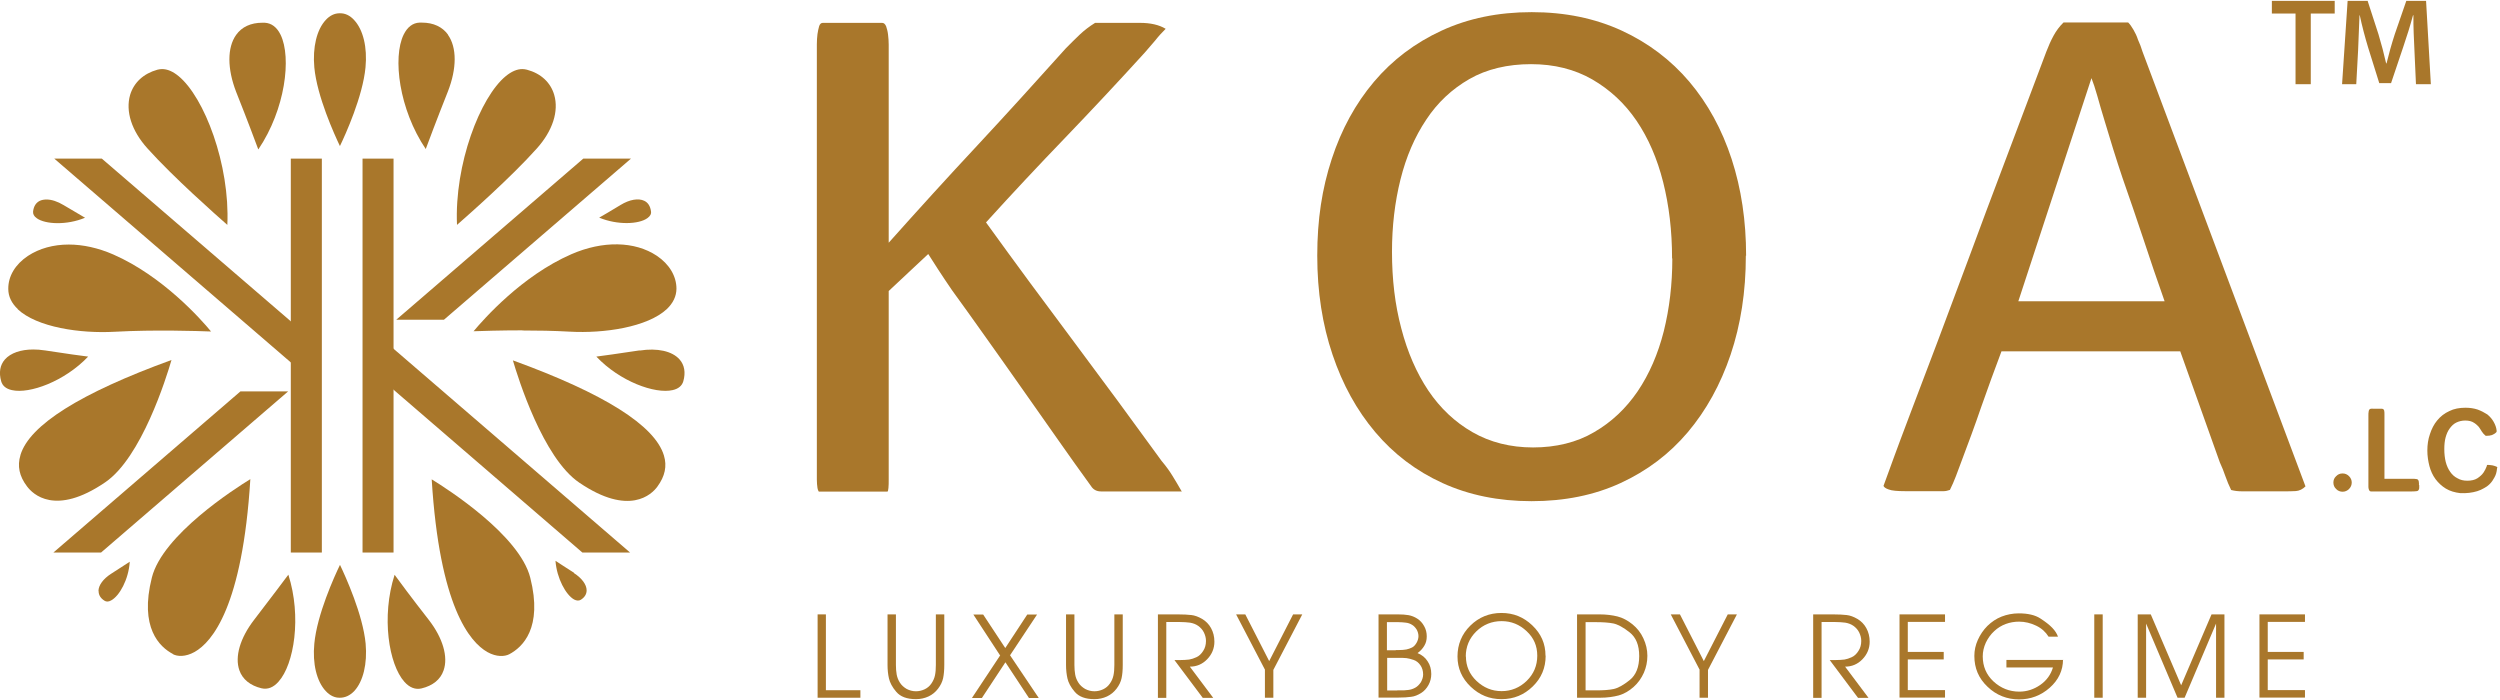 <svg version="1.0" preserveAspectRatio="xMidYMid meet" height="100" viewBox="0 0 267.75 75" zoomAndPan="magnify" width="357" xmlns:xlink="http://www.w3.org/1999/xlink" xmlns="http://www.w3.org/2000/svg"><defs><clipPath id="8fc916a6d3"><path clip-rule="nonzero" d="M 33 60 L 40 60 L 40 74.965 L 33 74.965 Z M 33 60"></path></clipPath><clipPath id="a312038d76"><path clip-rule="nonzero" d="M 87 65 L 93 65 L 93 74.965 L 87 74.965 Z M 87 65"></path></clipPath><clipPath id="41112a373f"><path clip-rule="nonzero" d="M 95 65 L 102 65 L 102 74.965 L 95 74.965 Z M 95 65"></path></clipPath><clipPath id="b7197a7604"><path clip-rule="nonzero" d="M 104 65 L 112 65 L 112 74.965 L 104 74.965 Z M 104 65"></path></clipPath><clipPath id="9558ee0bf3"><path clip-rule="nonzero" d="M 114 65 L 121 65 L 121 74.965 L 114 74.965 Z M 114 65"></path></clipPath><clipPath id="f8d45aaae7"><path clip-rule="nonzero" d="M 124 65 L 131 65 L 131 74.965 L 124 74.965 Z M 124 65"></path></clipPath><clipPath id="f54cbdfdaa"><path clip-rule="nonzero" d="M 132 65 L 140 65 L 140 74.965 L 132 74.965 Z M 132 65"></path></clipPath><clipPath id="7eec06e1eb"><path clip-rule="nonzero" d="M 147 65 L 154 65 L 154 74.965 L 147 74.965 Z M 147 65"></path></clipPath><clipPath id="978da8e10f"><path clip-rule="nonzero" d="M 156 65 L 166 65 L 166 74.965 L 156 74.965 Z M 156 65"></path></clipPath><clipPath id="9012517b68"><path clip-rule="nonzero" d="M 168 65 L 177 65 L 177 74.965 L 168 74.965 Z M 168 65"></path></clipPath><clipPath id="23e61cc3e0"><path clip-rule="nonzero" d="M 178 65 L 187 65 L 187 74.965 L 178 74.965 Z M 178 65"></path></clipPath><clipPath id="fda29ec520"><path clip-rule="nonzero" d="M 194 65 L 201 65 L 201 74.965 L 194 74.965 Z M 194 65"></path></clipPath><clipPath id="678cfa97e2"><path clip-rule="nonzero" d="M 203 65 L 209 65 L 209 74.965 L 203 74.965 Z M 203 65"></path></clipPath><clipPath id="9a2b33f9ec"><path clip-rule="nonzero" d="M 211 65 L 221 65 L 221 74.965 L 211 74.965 Z M 211 65"></path></clipPath><clipPath id="eee38529d4"><path clip-rule="nonzero" d="M 224 65 L 226 65 L 226 74.965 L 224 74.965 Z M 224 65"></path></clipPath><clipPath id="1ee0e3dc9b"><path clip-rule="nonzero" d="M 228 65 L 239 65 L 239 74.965 L 228 74.965 Z M 228 65"></path></clipPath><clipPath id="ef9c99bfac"><path clip-rule="nonzero" d="M 241 65 L 247 65 L 247 74.965 L 241 74.965 Z M 241 65"></path></clipPath><clipPath id="f82d573582"><path clip-rule="nonzero" d="M 259 43 L 267.5 43 L 267.5 53 L 259 53 Z M 259 43"></path></clipPath><clipPath id="81a592c632"><path clip-rule="nonzero" d="M 243 0.035 L 251 0.035 L 251 10 L 243 10 Z M 243 0.035"></path></clipPath><clipPath id="31598716e8"><path clip-rule="nonzero" d="M 250 0.035 L 261 0.035 L 261 10 L 250 10 Z M 250 0.035"></path></clipPath></defs><path fill-rule="nonzero" fill-opacity="1" d="M 38.828 16.988 L 42.148 16.988 L 42.148 59.176 L 38.828 59.176 Z M 38.828 16.988" fill="#a9772b"></path><path fill-rule="nonzero" fill-opacity="1" d="M 47.547 34.242 L 67.578 16.988 L 62.469 16.988 L 42.441 34.242 Z M 47.547 34.242" fill="#a9772b"></path><path fill-rule="nonzero" fill-opacity="1" d="M 39.352 39.328 L 62.371 59.176 L 67.48 59.176 L 40.293 35.754 Z M 39.352 39.328" fill="#a9772b"></path><path fill-rule="nonzero" fill-opacity="1" d="M 31.145 16.988 L 34.469 16.988 L 34.469 59.176 L 31.145 59.176 Z M 31.145 16.988" fill="#a9772b"></path><path fill-rule="nonzero" fill-opacity="1" d="M 25.746 41.922 L 5.719 59.176 L 10.824 59.176 L 30.855 41.922 Z M 25.746 41.922" fill="#a9772b"></path><path fill-rule="nonzero" fill-opacity="1" d="M 33.941 36.82 L 10.906 16.988 L 5.812 16.988 L 32.984 40.398 Z M 33.941 36.82" fill="#a9772b"></path><path fill-rule="nonzero" fill-opacity="1" d="M 24.348 24.086 C 24.641 17.613 21.871 10.391 19.117 8.145 C 18.508 7.648 17.926 7.398 17.359 7.398 C 17.191 7.398 17.027 7.426 16.859 7.465 C 15.363 7.883 14.34 8.84 13.938 10.156 C 13.426 11.914 14.09 14.008 15.793 15.895 C 18.578 18.996 23.129 23.016 24.348 24.086 Z M 24.348 24.086" fill="#a9772b"></path><path fill-rule="nonzero" fill-opacity="1" d="M 1.883 33.105 C 3.957 35.062 8.609 35.738 12.293 35.531 C 16.555 35.297 21.164 35.449 22.605 35.504 C 21.539 34.203 17.426 29.574 12.141 27.258 C 10.52 26.551 8.887 26.191 7.363 26.191 C 5.719 26.191 4.207 26.605 2.988 27.41 C 1.633 28.312 0.871 29.586 0.887 30.945 C 0.887 31.75 1.246 32.484 1.91 33.105 Z M 1.883 33.105" fill="#a9772b"></path><path fill-rule="nonzero" fill-opacity="1" d="M 18.508 70.055 C 18.992 70.32 19.863 70.375 20.848 69.82 C 22.715 68.766 25.969 64.957 26.812 51.316 C 25.137 52.344 17.414 57.293 16.266 61.852 C 14.906 67.23 17.094 69.293 18.52 70.043 Z M 18.508 70.055" fill="#a9772b"></path><path fill-rule="nonzero" fill-opacity="1" d="M 2.188 48.754 C 1.84 49.902 2.062 51 2.895 52.094 C 3.504 52.91 5.898 55.309 11.254 51.664 C 15.145 49.031 17.816 40.453 18.367 38.555 C 8.609 42.102 3.156 45.523 2.188 48.738 Z M 2.188 48.754" fill="#a9772b"></path><path fill-rule="nonzero" fill-opacity="1" d="M 4.789 37.527 C 4.359 37.457 3.945 37.43 3.559 37.43 C 2.23 37.43 1.137 37.805 0.527 38.496 C 0 39.094 -0.137 39.898 0.125 40.828 C 0.262 41.324 0.652 41.645 1.273 41.781 C 3.156 42.211 6.906 40.855 9.441 38.191 C 8.75 38.109 7.141 37.887 4.805 37.527 Z M 4.789 37.527" fill="#a9772b"></path><path fill-rule="nonzero" fill-opacity="1" d="M 27.215 66.383 C 25.719 68.324 25.125 70.332 25.637 71.789 C 25.969 72.746 26.797 73.426 28.004 73.715 C 28.668 73.867 29.277 73.633 29.828 73.008 C 31.504 71.152 32.32 66.051 30.883 61.547 C 30.383 62.211 29.125 63.902 27.215 66.383 Z M 27.215 66.383" fill="#a9772b"></path><path fill-rule="nonzero" fill-opacity="1" d="M 27.684 15.977 C 30.551 11.723 31.242 6.176 30.051 3.723 C 29.648 2.906 29.082 2.477 28.348 2.434 L 28.102 2.434 C 26.867 2.434 25.898 2.879 25.289 3.738 C 24.32 5.098 24.336 7.371 25.289 9.836 C 26.551 13.012 27.352 15.172 27.656 15.988 Z M 27.684 15.977" fill="#a9772b"></path><path fill-rule="nonzero" fill-opacity="1" d="M 57.5 15.895 C 59.188 14.008 59.867 11.914 59.355 10.156 C 58.969 8.84 57.945 7.867 56.434 7.465 C 56.27 7.426 56.117 7.398 55.938 7.398 C 55.383 7.398 54.789 7.648 54.18 8.145 C 51.422 10.391 48.656 17.613 48.945 24.086 C 50.164 23.016 54.719 19.012 57.5 15.895 Z M 57.5 15.895" fill="#a9772b"></path><path fill-rule="nonzero" fill-opacity="1" d="M 55.949 35.395 C 57.543 35.395 59.312 35.422 61.016 35.52 C 64.684 35.727 69.336 35.047 71.426 33.094 C 72.09 32.457 72.438 31.734 72.449 30.93 C 72.449 29.574 71.688 28.297 70.348 27.395 C 67.98 25.816 64.547 25.762 61.184 27.23 C 55.883 29.543 51.785 34.203 50.719 35.477 C 51.562 35.449 53.582 35.379 55.949 35.379 Z M 55.949 35.395" fill="#a9772b"></path><path fill-rule="nonzero" fill-opacity="1" d="M 46.234 51.332 C 47.078 64.969 50.316 68.766 52.199 69.836 C 53.184 70.387 54.055 70.32 54.539 70.07 C 55.965 69.32 58.152 67.258 56.793 61.879 C 55.645 57.32 47.922 52.371 46.246 51.344 Z M 46.234 51.332" fill="#a9772b"></path><path fill-rule="nonzero" fill-opacity="1" d="M 54.926 38.582 C 55.48 40.465 58.152 49.059 62.039 51.691 C 67.398 55.324 69.805 52.941 70.402 52.121 C 71.219 51.012 71.453 49.918 71.105 48.781 C 70.137 45.566 64.699 42.145 54.926 38.594 Z M 54.926 38.582" fill="#a9772b"></path><path fill-rule="nonzero" fill-opacity="1" d="M 68.504 37.527 C 66.164 37.887 64.559 38.098 63.867 38.191 C 66.387 40.855 70.137 42.211 72.035 41.781 C 72.656 41.645 73.047 41.312 73.184 40.828 C 73.445 39.898 73.309 39.094 72.781 38.496 C 71.992 37.598 70.387 37.25 68.52 37.543 Z M 68.504 37.527" fill="#a9772b"></path><path fill-rule="nonzero" fill-opacity="1" d="M 69.723 22.645 C 69.652 22.09 69.406 21.699 69.004 21.508 C 68.379 21.203 67.426 21.367 66.469 21.949 C 65.391 22.613 64.586 23.07 64.172 23.309 C 66.137 24.125 68.422 24.027 69.336 23.363 C 69.625 23.156 69.766 22.918 69.723 22.645 Z M 69.723 22.645" fill="#a9772b"></path><path fill-rule="nonzero" fill-opacity="1" d="M 3.945 23.379 C 4.859 24.027 7.141 24.141 9.109 23.32 C 8.68 23.07 7.891 22.613 6.809 21.965 C 6.16 21.574 5.523 21.367 4.984 21.367 C 4.719 21.367 4.484 21.41 4.262 21.508 C 3.848 21.715 3.613 22.09 3.543 22.645 C 3.516 22.918 3.641 23.168 3.93 23.363 Z M 3.945 23.379" fill="#a9772b"></path><path fill-rule="nonzero" fill-opacity="1" d="M 10.562 63.32 C 10.562 63.723 10.77 64.07 11.184 64.332 C 11.391 64.469 11.629 64.457 11.902 64.305 C 12.789 63.832 13.773 62.074 13.898 60.16 C 13.523 60.41 12.844 60.852 11.902 61.449 C 11.059 61.988 10.547 62.684 10.547 63.293 Z M 10.562 63.32" fill="#a9772b"></path><path fill-rule="nonzero" fill-opacity="1" d="M 61.488 61.352 C 60.547 60.758 59.883 60.312 59.492 60.062 C 59.633 61.949 60.613 63.723 61.488 64.207 C 61.766 64.348 62 64.359 62.207 64.234 C 62.621 63.973 62.828 63.625 62.828 63.223 C 62.828 62.613 62.316 61.922 61.473 61.379 Z M 61.488 61.352" fill="#a9772b"></path><path fill-rule="nonzero" fill-opacity="1" d="M 42.262 61.559 C 40.82 66.051 41.637 71.152 43.312 73.023 C 43.867 73.645 44.488 73.883 45.141 73.73 C 46.359 73.438 47.176 72.773 47.508 71.801 C 48.02 70.348 47.422 68.324 45.93 66.398 C 44.004 63.93 42.746 62.227 42.262 61.559 Z M 42.262 61.559" fill="#a9772b"></path><path fill-rule="nonzero" fill-opacity="1" d="M 47.992 3.723 C 47.383 2.879 46.426 2.422 45.18 2.422 L 44.934 2.422 C 44.211 2.449 43.629 2.895 43.23 3.711 C 42.039 6.148 42.73 11.707 45.598 15.961 C 45.902 15.145 46.703 12.984 47.965 9.809 C 48.934 7.34 48.945 5.082 47.965 3.711 Z M 47.992 3.723" fill="#a9772b"></path><g clip-path="url(#8fc916a6d3)"><path fill-rule="nonzero" fill-opacity="1" d="M 36.406 60.508 C 35.809 61.742 33.953 65.828 33.664 68.934 C 33.457 71.082 33.914 72.965 34.883 74.008 C 35.34 74.504 35.863 74.742 36.406 74.727 C 36.957 74.727 37.484 74.492 37.941 74.008 C 38.898 72.98 39.352 71.082 39.16 68.934 C 38.867 65.828 37 61.727 36.418 60.508 Z M 36.406 60.508" fill="#a9772b"></path></g><path fill-rule="nonzero" fill-opacity="1" d="M 36.406 15.645 C 37 14.41 38.855 10.32 39.145 7.219 C 39.352 5.07 38.898 3.184 37.926 2.145 C 37.473 1.645 36.945 1.41 36.406 1.422 L 36.363 1.422 C 35.824 1.422 35.312 1.672 34.883 2.145 C 33.926 3.172 33.469 5.07 33.664 7.219 C 33.953 10.32 35.824 14.426 36.406 15.645 Z M 36.406 15.645" fill="#a9772b"></path><path fill-rule="nonzero" fill-opacity="1" d="M 126.531 52.633 L 117.922 52.633 C 117.449 52.633 117.09 52.441 116.855 52.066 C 115.734 50.516 114.516 48.824 113.258 47.02 C 111.984 45.207 110.695 43.375 109.41 41.547 C 108.109 39.703 106.836 37.887 105.559 36.102 C 104.285 34.312 103.098 32.637 101.961 31.082 C 101.449 30.336 100.949 29.586 100.48 28.867 C 100.012 28.145 99.648 27.578 99.414 27.203 C 98.707 27.867 98.004 28.52 97.297 29.184 C 96.59 29.848 95.887 30.5 95.18 31.168 L 95.18 51.344 C 95.18 51.707 95.18 52.012 95.152 52.262 C 95.125 52.523 95.098 52.648 95.039 52.648 L 87.691 52.648 C 87.691 52.648 87.594 52.512 87.551 52.262 C 87.512 51.996 87.484 51.691 87.484 51.344 L 87.484 4.75 C 87.484 4.348 87.512 3.973 87.551 3.656 C 87.594 3.336 87.664 3.047 87.73 2.809 C 87.801 2.574 87.938 2.449 88.121 2.449 L 94.473 2.449 C 94.668 2.449 94.793 2.574 94.902 2.809 C 94.984 3.047 95.066 3.336 95.109 3.695 C 95.152 4.059 95.18 4.418 95.18 4.793 L 95.18 25.996 C 98.336 22.461 101.492 18.984 104.676 15.574 C 107.859 12.152 111.016 8.672 114.172 5.152 C 114.684 4.641 115.18 4.141 115.652 3.695 C 116.121 3.254 116.66 2.836 117.285 2.449 L 122.09 2.449 C 123.211 2.449 124.137 2.656 124.844 3.086 C 124.469 3.461 124.082 3.875 123.723 4.336 C 123.348 4.777 122.961 5.223 122.602 5.637 C 119.777 8.742 116.938 11.777 114.102 14.73 C 111.262 17.68 108.426 20.703 105.602 23.82 C 108.703 28.117 111.844 32.371 115 36.586 C 118.156 40.812 121.285 45.055 124.398 49.352 C 124.871 49.918 125.258 50.445 125.562 50.945 C 125.867 51.441 126.215 52.012 126.586 52.676 Z M 126.531 52.633" fill="#a9772b"></path><path fill-rule="nonzero" fill-opacity="1" d="M 186.98 27.383 C 186.98 31.25 186.426 34.785 185.348 37.984 C 184.266 41.188 182.73 43.957 180.766 46.285 C 178.785 48.629 176.391 50.43 173.566 51.734 C 170.742 53.035 167.559 53.676 164.031 53.676 C 160.5 53.676 157.316 53.023 154.492 51.734 C 151.668 50.445 149.273 48.629 147.293 46.285 C 145.316 43.945 143.793 41.188 142.715 37.984 C 141.633 34.785 141.078 31.25 141.078 27.383 C 141.078 23.516 141.59 20.203 142.629 17.031 C 143.668 13.855 145.176 11.098 147.156 8.754 C 149.137 6.414 151.543 4.598 154.395 3.281 C 157.246 1.965 160.457 1.301 164.043 1.301 C 167.629 1.301 170.828 1.965 173.691 3.281 C 176.543 4.598 178.953 6.426 180.93 8.754 C 182.91 11.098 184.418 13.855 185.457 17.031 C 186.496 20.219 187.008 23.668 187.008 27.383 Z M 179.078 27.66 C 179.078 24.734 178.758 22.02 178.121 19.496 C 177.484 16.973 176.531 14.785 175.27 12.926 C 173.996 11.055 172.418 9.602 170.535 8.508 C 168.652 7.426 166.465 6.871 163.973 6.871 C 161.484 6.871 159.227 7.398 157.371 8.465 C 155.516 9.531 153.965 10.973 152.75 12.816 C 151.516 14.66 150.602 16.781 149.992 19.219 C 149.387 21.645 149.082 24.223 149.082 26.965 C 149.082 29.891 149.398 32.621 150.078 35.172 C 150.742 37.723 151.711 39.938 152.969 41.824 C 154.242 43.711 155.82 45.207 157.703 46.285 C 159.586 47.367 161.762 47.922 164.195 47.922 C 166.633 47.922 168.875 47.383 170.73 46.285 C 172.598 45.207 174.148 43.738 175.395 41.906 C 176.641 40.062 177.566 37.93 178.191 35.477 C 178.801 33.023 179.105 30.434 179.105 27.703 Z M 179.078 27.66" fill="#a9772b"></path><path fill-rule="nonzero" fill-opacity="1" d="M 246.945 52.066 C 246.613 52.398 246.266 52.566 245.879 52.594 C 245.492 52.621 245.047 52.621 244.535 52.621 L 240.121 52.621 C 239.719 52.621 239.332 52.578 238.957 52.48 C 238.723 52.012 238.527 51.527 238.348 51.027 C 238.184 50.543 237.977 50.016 237.738 49.504 L 233.504 37.625 L 214.359 37.625 C 213.613 39.605 212.895 41.574 212.199 43.555 C 211.523 45.539 210.789 47.508 210.043 49.488 C 209.848 50 209.668 50.516 209.473 51.012 C 209.281 51.512 209.074 51.996 208.836 52.469 C 208.602 52.551 208.379 52.605 208.172 52.605 L 204.047 52.605 C 203.203 52.605 202.609 52.551 202.289 52.426 C 201.957 52.316 201.777 52.176 201.723 52.039 C 201.914 51.527 202.098 51 202.289 50.488 C 202.484 49.973 202.664 49.445 202.855 48.934 C 203.176 48.035 203.77 46.48 204.613 44.234 C 205.461 42.004 206.43 39.414 207.551 36.488 C 208.656 33.562 209.805 30.473 211.012 27.23 C 212.215 23.973 213.363 20.895 214.473 17.973 C 215.578 15.047 216.562 12.457 217.406 10.195 C 218.25 7.938 218.844 6.371 219.164 5.527 C 219.398 4.918 219.648 4.348 219.938 3.82 C 220.215 3.309 220.574 2.824 221.004 2.406 L 227.926 2.406 C 228.121 2.602 228.301 2.852 228.492 3.184 C 228.688 3.516 228.852 3.863 228.977 4.25 C 229.172 4.68 229.336 5.098 229.461 5.527 L 246.902 52.051 L 246.902 52.082 Z M 216.145 32.262 L 231.828 32.262 C 231.027 30.004 230.277 27.785 229.574 25.648 C 228.867 23.516 228.105 21.297 227.316 19.039 C 226.984 18.043 226.652 17.031 226.32 15.961 C 225.988 14.895 225.684 13.898 225.406 12.953 C 225.129 12.012 224.852 11.141 224.633 10.309 C 224.395 9.477 224.188 8.84 223.996 8.367 L 216.16 32.273 Z M 216.145 32.262" fill="#a9772b"></path><g clip-path="url(#a312038d76)"><path fill-rule="nonzero" fill-opacity="1" d="M 87.551 65.801 L 88.453 65.801 L 88.453 73.922 L 92.148 73.922 L 92.148 74.727 L 87.566 74.727 L 87.566 65.801 Z M 87.551 65.801" fill="#a9772b"></path></g><g clip-path="url(#41112a373f)"><path fill-rule="nonzero" fill-opacity="1" d="M 95.953 65.801 L 95.953 71.219 C 95.953 71.594 95.98 71.941 96.035 72.246 C 96.094 72.551 96.203 72.84 96.383 73.117 C 96.551 73.383 96.797 73.605 97.102 73.785 C 97.422 73.949 97.738 74.035 98.098 74.035 C 98.418 74.035 98.723 73.965 99.027 73.824 C 99.316 73.688 99.566 73.48 99.746 73.215 C 99.926 72.953 100.066 72.66 100.133 72.344 C 100.203 72.023 100.23 71.648 100.23 71.219 L 100.23 65.801 L 101.133 65.801 L 101.133 71.219 C 101.133 71.773 101.09 72.23 101.008 72.633 C 100.922 73.023 100.742 73.395 100.465 73.758 C 100.191 74.117 99.859 74.395 99.441 74.59 C 99.027 74.781 98.586 74.879 98.098 74.879 C 97.129 74.879 96.438 74.617 95.996 74.102 C 95.551 73.59 95.305 73.09 95.207 72.66 C 95.109 72.23 95.055 71.746 95.055 71.219 L 95.055 65.801 Z M 95.953 65.801" fill="#a9772b"></path></g><g clip-path="url(#b7197a7604)"><path fill-rule="nonzero" fill-opacity="1" d="M 107.098 70.18 L 104.246 65.816 L 105.297 65.816 L 107.664 69.406 L 110.02 65.816 L 111.07 65.816 L 108.176 70.18 L 111.25 74.754 L 110.199 74.754 L 107.68 70.93 L 105.16 74.754 L 104.094 74.754 L 107.125 70.18 Z M 107.098 70.18" fill="#a9772b"></path></g><g clip-path="url(#9558ee0bf3)"><path fill-rule="nonzero" fill-opacity="1" d="M 115.07 65.801 L 115.07 71.219 C 115.07 71.594 115.098 71.941 115.152 72.246 C 115.207 72.551 115.32 72.84 115.5 73.117 C 115.664 73.383 115.914 73.605 116.219 73.785 C 116.539 73.949 116.855 74.035 117.215 74.035 C 117.535 74.035 117.84 73.965 118.145 73.824 C 118.434 73.688 118.684 73.48 118.863 73.215 C 119.055 72.953 119.18 72.66 119.25 72.344 C 119.32 72.023 119.348 71.648 119.348 71.219 L 119.348 65.801 L 120.246 65.801 L 120.246 71.219 C 120.246 71.773 120.207 72.23 120.121 72.633 C 120.039 73.023 119.859 73.395 119.582 73.758 C 119.305 74.117 118.973 74.395 118.559 74.59 C 118.145 74.781 117.699 74.879 117.215 74.879 C 116.246 74.879 115.555 74.617 115.113 74.102 C 114.668 73.59 114.418 73.09 114.324 72.66 C 114.227 72.23 114.172 71.746 114.172 71.219 L 114.172 65.801 Z M 115.07 65.801" fill="#a9772b"></path></g><g clip-path="url(#f8d45aaae7)"><path fill-rule="nonzero" fill-opacity="1" d="M 124.012 65.801 L 126.129 65.801 C 126.738 65.801 127.223 65.828 127.598 65.871 C 127.957 65.91 128.344 66.051 128.746 66.285 C 129.148 66.523 129.465 66.84 129.703 67.27 C 129.938 67.699 130.062 68.172 130.062 68.727 C 130.062 69.445 129.797 70.082 129.285 70.609 C 128.773 71.137 128.152 71.398 127.43 71.398 L 129.938 74.742 L 128.816 74.742 L 125.785 70.695 L 126.309 70.695 C 126.766 70.695 127.113 70.664 127.363 70.637 C 127.609 70.598 127.859 70.512 128.137 70.387 C 128.414 70.266 128.648 70.043 128.855 69.723 C 129.066 69.406 129.16 69.043 129.16 68.641 C 129.16 68.324 129.078 68.031 128.941 67.742 C 128.801 67.449 128.578 67.215 128.332 67.035 C 128.082 66.855 127.777 66.742 127.457 66.688 C 127.141 66.648 126.754 66.617 126.324 66.617 L 124.91 66.617 L 124.91 74.742 L 124.012 74.742 L 124.012 65.789 Z M 124.012 65.801" fill="#a9772b"></path></g><g clip-path="url(#f54cbdfdaa)"><path fill-rule="nonzero" fill-opacity="1" d="M 135.488 71.746 L 132.387 65.801 L 133.371 65.801 L 135.93 70.805 L 138.492 65.801 L 139.473 65.801 L 136.375 71.746 L 136.375 74.727 L 135.473 74.727 L 135.473 71.746 Z M 135.488 71.746" fill="#a9772b"></path></g><g clip-path="url(#7eec06e1eb)"><path fill-rule="nonzero" fill-opacity="1" d="M 147.641 65.801 L 149.73 65.801 C 150.16 65.801 150.535 65.828 150.852 65.883 C 151.172 65.941 151.488 66.062 151.793 66.258 C 152.098 66.453 152.348 66.73 152.527 67.062 C 152.723 67.41 152.805 67.77 152.805 68.156 C 152.805 68.547 152.723 68.863 152.539 69.168 C 152.359 69.473 152.125 69.723 151.82 69.945 C 152.293 70.141 152.652 70.43 152.902 70.832 C 153.164 71.219 153.289 71.676 153.289 72.191 C 153.289 72.605 153.191 72.996 152.996 73.355 C 152.789 73.73 152.527 74.02 152.195 74.227 C 151.848 74.438 151.504 74.59 151.129 74.629 C 150.77 74.684 150.297 74.711 149.746 74.711 L 147.641 74.711 L 147.641 65.789 L 147.613 65.789 Z M 149.496 69.625 L 149.703 69.625 C 150.09 69.625 150.41 69.598 150.617 69.559 C 150.824 69.516 151.031 69.445 151.227 69.348 C 151.418 69.254 151.57 69.086 151.711 68.852 C 151.848 68.613 151.918 68.363 151.918 68.129 C 151.918 67.895 151.848 67.645 151.723 67.422 C 151.586 67.215 151.434 67.035 151.238 66.922 C 151.047 66.801 150.824 66.715 150.574 66.688 C 150.324 66.66 150.062 66.633 149.785 66.633 L 148.539 66.633 L 148.539 69.641 L 149.508 69.641 L 149.48 69.641 Z M 149.633 73.938 L 149.883 73.938 C 150.258 73.938 150.562 73.938 150.824 73.895 C 151.086 73.867 151.324 73.785 151.559 73.66 C 151.793 73.535 151.988 73.34 152.168 73.078 C 152.32 72.812 152.418 72.523 152.418 72.246 C 152.418 71.859 152.32 71.523 152.125 71.246 C 151.934 70.973 151.695 70.777 151.406 70.68 C 151.113 70.582 150.852 70.512 150.629 70.484 C 150.41 70.457 150.09 70.457 149.73 70.457 L 148.566 70.457 L 148.566 73.949 L 149.676 73.949 Z M 149.633 73.938" fill="#a9772b"></path></g><g clip-path="url(#978da8e10f)"><path fill-rule="nonzero" fill-opacity="1" d="M 165.539 70.234 C 165.539 71.523 165.082 72.621 164.156 73.52 C 163.227 74.422 162.121 74.879 160.82 74.879 C 159.516 74.879 158.453 74.438 157.512 73.547 C 156.57 72.648 156.098 71.582 156.098 70.305 C 156.098 69.031 156.555 67.906 157.469 67.008 C 158.383 66.105 159.504 65.648 160.805 65.648 C 162.105 65.648 163.184 66.094 164.113 66.98 C 165.055 67.879 165.523 68.945 165.523 70.223 Z M 157 70.305 C 157 71.316 157.371 72.203 158.133 72.926 C 158.895 73.645 159.781 74.02 160.82 74.02 C 161.855 74.02 162.77 73.645 163.52 72.91 C 164.266 72.176 164.641 71.277 164.641 70.223 C 164.641 69.168 164.266 68.309 163.504 67.602 C 162.742 66.883 161.855 66.523 160.82 66.523 C 159.781 66.523 158.852 66.895 158.105 67.629 C 157.359 68.363 156.984 69.266 156.984 70.32 Z M 157 70.305" fill="#a9772b"></path></g><g clip-path="url(#9012517b68)"><path fill-rule="nonzero" fill-opacity="1" d="M 168.918 65.801 L 171.312 65.801 C 172.031 65.801 172.668 65.883 173.234 66.023 C 173.789 66.16 174.328 66.453 174.828 66.855 C 175.324 67.258 175.727 67.754 176.004 68.363 C 176.293 68.977 176.434 69.598 176.434 70.234 C 176.434 70.875 176.309 71.469 176.059 72.051 C 175.797 72.633 175.438 73.148 174.953 73.578 C 174.469 74.008 173.941 74.312 173.375 74.477 C 172.805 74.629 172.129 74.727 171.367 74.727 L 168.902 74.727 L 168.902 65.801 Z M 170.965 73.938 C 171.727 73.938 172.336 73.895 172.805 73.797 C 173.277 73.699 173.859 73.383 174.535 72.84 C 175.215 72.301 175.559 71.441 175.559 70.266 C 175.559 69.086 175.215 68.27 174.535 67.727 C 173.859 67.188 173.262 66.867 172.777 66.77 C 172.293 66.676 171.684 66.633 170.965 66.633 L 169.816 66.633 L 169.816 73.938 Z M 170.965 73.938" fill="#a9772b"></path></g><g clip-path="url(#23e61cc3e0)"><path fill-rule="nonzero" fill-opacity="1" d="M 182.039 71.746 L 178.938 65.801 L 179.922 65.801 L 182.48 70.805 L 185.043 65.801 L 186.023 65.801 L 182.926 71.746 L 182.926 74.727 L 182.023 74.727 L 182.023 71.746 Z M 182.039 71.746" fill="#a9772b"></path></g><g clip-path="url(#fda29ec520)"><path fill-rule="nonzero" fill-opacity="1" d="M 194.191 65.801 L 196.309 65.801 C 196.918 65.801 197.402 65.828 197.777 65.871 C 198.137 65.91 198.523 66.051 198.926 66.285 C 199.328 66.523 199.645 66.84 199.883 67.27 C 200.117 67.699 200.242 68.172 200.242 68.727 C 200.242 69.445 199.977 70.082 199.465 70.609 C 198.953 71.137 198.332 71.398 197.609 71.398 L 200.117 74.742 L 198.996 74.742 L 195.965 70.695 L 196.488 70.695 C 196.945 70.695 197.293 70.664 197.543 70.637 C 197.789 70.598 198.039 70.512 198.316 70.387 C 198.594 70.266 198.828 70.043 199.035 69.723 C 199.246 69.406 199.34 69.043 199.34 68.641 C 199.34 68.324 199.258 68.031 199.121 67.742 C 198.98 67.449 198.762 67.215 198.512 67.035 C 198.262 66.855 197.957 66.742 197.641 66.688 C 197.32 66.648 196.934 66.617 196.504 66.617 L 195.09 66.617 L 195.09 74.742 L 194.191 74.742 L 194.191 65.789 Z M 194.191 65.801" fill="#a9772b"></path></g><g clip-path="url(#678cfa97e2)"><path fill-rule="nonzero" fill-opacity="1" d="M 203.438 65.801 L 208.312 65.801 L 208.312 66.605 L 204.324 66.605 L 204.324 69.82 L 208.172 69.82 L 208.172 70.625 L 204.324 70.625 L 204.324 73.91 L 208.312 73.91 L 208.312 74.711 L 203.438 74.711 L 203.438 65.789 Z M 203.438 65.801" fill="#a9772b"></path></g><g clip-path="url(#9a2b33f9ec)"><path fill-rule="nonzero" fill-opacity="1" d="M 220.949 70.625 C 220.949 71.801 220.465 72.828 219.523 73.66 C 218.582 74.492 217.473 74.906 216.23 74.906 C 214.984 74.906 213.805 74.465 212.863 73.547 C 211.91 72.648 211.453 71.555 211.453 70.25 C 211.453 69.652 211.578 69.086 211.828 68.531 C 212.074 67.977 212.422 67.465 212.852 67.035 C 213.293 66.605 213.805 66.258 214.375 66.035 C 214.941 65.816 215.562 65.691 216.215 65.691 C 217.184 65.691 217.961 65.871 218.512 66.23 C 219.066 66.59 219.496 66.922 219.801 67.242 C 220.105 67.562 220.297 67.867 220.41 68.184 L 219.398 68.184 C 219.094 67.688 218.652 67.285 218.07 67.008 C 217.488 66.73 216.879 66.578 216.242 66.578 C 215.746 66.578 215.273 66.66 214.816 66.828 C 214.375 66.992 213.957 67.242 213.586 67.59 C 213.211 67.934 212.922 68.336 212.684 68.824 C 212.465 69.309 212.352 69.793 212.352 70.293 C 212.352 71.359 212.727 72.258 213.5 72.98 C 214.277 73.699 215.203 74.074 216.27 74.074 C 217.086 74.074 217.836 73.824 218.512 73.355 C 219.191 72.883 219.648 72.246 219.871 71.484 L 214.887 71.484 L 214.887 70.68 L 220.961 70.68 Z M 220.949 70.625" fill="#a9772b"></path></g><g clip-path="url(#eee38529d4)"><path fill-rule="nonzero" fill-opacity="1" d="M 224.297 65.801 L 225.199 65.801 L 225.199 74.727 L 224.297 74.727 Z M 224.297 65.801" fill="#a9772b"></path></g><g clip-path="url(#1ee0e3dc9b)"><path fill-rule="nonzero" fill-opacity="1" d="M 228.965 65.801 L 230.348 65.801 L 233.602 73.395 L 236.855 65.801 L 238.238 65.801 L 238.238 74.727 L 237.34 74.727 L 237.34 66.785 L 233.973 74.727 L 233.215 74.727 L 229.848 66.785 L 229.848 74.727 L 228.949 74.727 L 228.949 65.801 Z M 228.965 65.801" fill="#a9772b"></path></g><g clip-path="url(#ef9c99bfac)"><path fill-rule="nonzero" fill-opacity="1" d="M 241.988 65.801 L 246.863 65.801 L 246.863 66.605 L 242.875 66.605 L 242.875 69.82 L 246.723 69.82 L 246.723 70.625 L 242.875 70.625 L 242.875 73.91 L 246.863 73.91 L 246.863 74.711 L 241.988 74.711 L 241.988 65.789 Z M 241.988 65.801" fill="#a9772b"></path></g><path fill-rule="nonzero" fill-opacity="1" d="M 250.199 51 C 250.379 50.805 250.613 50.707 250.891 50.707 C 251.168 50.707 251.387 50.805 251.582 51 C 251.777 51.191 251.871 51.43 251.871 51.68 C 251.871 51.93 251.777 52.176 251.582 52.371 C 251.387 52.566 251.152 52.664 250.891 52.664 C 250.625 52.664 250.379 52.566 250.199 52.371 C 250.004 52.191 249.906 51.957 249.906 51.68 C 249.906 51.402 250.004 51.18 250.199 51 Z M 250.199 51" fill="#a9772b"></path><path fill-rule="nonzero" fill-opacity="1" d="M 259.098 51.941 L 259.098 52.191 C 259.098 52.273 259.098 52.344 259.07 52.398 C 259.027 52.523 258.945 52.594 258.809 52.605 C 258.668 52.621 258.516 52.633 258.324 52.633 L 253.934 52.633 C 253.852 52.633 253.797 52.605 253.77 52.551 C 253.742 52.512 253.699 52.441 253.688 52.371 C 253.672 52.301 253.656 52.234 253.656 52.137 L 253.656 44.5 C 253.656 44.359 253.656 44.195 253.688 44.043 C 253.715 43.891 253.781 43.793 253.922 43.777 C 254.004 43.777 254.102 43.75 254.199 43.777 C 254.293 43.777 254.406 43.777 254.516 43.777 L 255.098 43.777 C 255.234 43.777 255.32 43.863 255.348 43.984 C 255.375 44.098 255.375 44.234 255.375 44.387 L 255.375 51.277 L 258.324 51.277 C 258.488 51.277 258.641 51.277 258.781 51.305 C 258.918 51.305 259 51.387 259.043 51.527 C 259.043 51.594 259.07 51.664 259.07 51.746 L 259.07 51.984 L 259.07 51.957 Z M 259.098 51.941" fill="#a9772b"></path><g clip-path="url(#f82d573582)"><path fill-rule="nonzero" fill-opacity="1" d="M 267.457 50.027 L 267.43 50.195 C 267.402 50.375 267.391 50.555 267.336 50.707 C 267.293 50.859 267.223 51.012 267.152 51.137 C 267.016 51.402 266.852 51.637 266.656 51.832 C 266.449 52.039 266.227 52.191 266.004 52.301 C 265.797 52.426 265.562 52.523 265.312 52.605 C 264.758 52.773 264.164 52.844 263.5 52.816 C 262.906 52.746 262.391 52.594 261.949 52.328 C 261.52 52.066 261.148 51.719 260.844 51.316 C 260.539 50.902 260.328 50.43 260.191 49.918 C 260.055 49.391 259.969 48.836 259.969 48.254 C 259.969 47.633 260.055 47.035 260.246 46.496 C 260.426 45.941 260.676 45.441 261.023 45.027 C 261.367 44.609 261.797 44.262 262.324 44.027 C 262.82 43.777 263.402 43.668 264.055 43.668 C 264.539 43.668 264.969 43.738 265.355 43.863 C 265.727 44 266.074 44.18 266.395 44.387 C 266.684 44.625 266.906 44.887 267.07 45.18 C 267.25 45.496 267.363 45.816 267.391 46.133 L 267.391 46.219 L 267.348 46.301 C 267.211 46.438 267.059 46.523 266.891 46.594 C 266.727 46.648 266.531 46.676 266.309 46.676 L 266.227 46.676 L 266.184 46.648 C 266.031 46.523 265.91 46.383 265.812 46.23 L 265.574 45.855 C 265.508 45.762 265.438 45.648 265.328 45.566 C 265.23 45.469 265.121 45.371 264.98 45.289 C 264.73 45.121 264.426 45.039 264.027 45.039 C 263.664 45.039 263.348 45.121 263.059 45.262 C 262.781 45.398 262.559 45.621 262.363 45.887 C 262.156 46.164 262.02 46.496 261.922 46.855 C 261.824 47.215 261.785 47.645 261.785 48.117 C 261.785 48.617 261.84 49.074 261.938 49.477 C 262.047 49.891 262.211 50.25 262.422 50.543 C 262.629 50.848 262.891 51.07 263.195 51.223 C 263.5 51.402 263.848 51.484 264.246 51.484 C 264.676 51.484 265.051 51.402 265.328 51.223 C 265.605 51.039 265.84 50.832 266.004 50.582 L 266.184 50.266 L 266.324 49.945 L 266.363 49.793 C 266.504 49.793 266.641 49.793 266.793 49.82 C 266.906 49.82 267.031 49.863 267.168 49.902 C 267.305 49.934 267.402 49.988 267.5 50.059 L 267.473 50.016 Z M 267.457 50.027" fill="#a9772b"></path></g><g clip-path="url(#81a592c632)"><path fill-rule="nonzero" fill-opacity="1" d="M 245.852 1.453 L 243.316 1.453 L 243.316 0.094 L 250.047 0.094 L 250.047 1.453 L 247.484 1.453 L 247.484 9.02 L 245.852 9.02 Z M 245.852 1.453" fill="#a9772b"></path></g><g clip-path="url(#31598716e8)"><path fill-rule="nonzero" fill-opacity="1" d="M 258.586 5.375 C 258.531 4.223 258.461 2.836 258.477 1.633 L 258.434 1.633 C 258.145 2.711 257.77 3.918 257.383 5.043 L 256.082 8.906 L 254.82 8.906 L 253.629 5.098 C 253.285 3.961 252.965 2.742 252.73 1.633 L 252.703 1.633 C 252.66 2.797 252.605 4.211 252.551 5.43 L 252.355 9.02 L 250.836 9.02 L 251.43 0.094 L 253.574 0.094 L 254.738 3.684 C 255.055 4.734 255.332 5.789 255.555 6.789 L 255.598 6.789 C 255.832 5.816 256.137 4.723 256.48 3.668 L 257.715 0.094 L 259.832 0.094 L 260.344 9.02 L 258.75 9.02 Z M 258.586 5.375" fill="#a9772b"></path></g></svg>